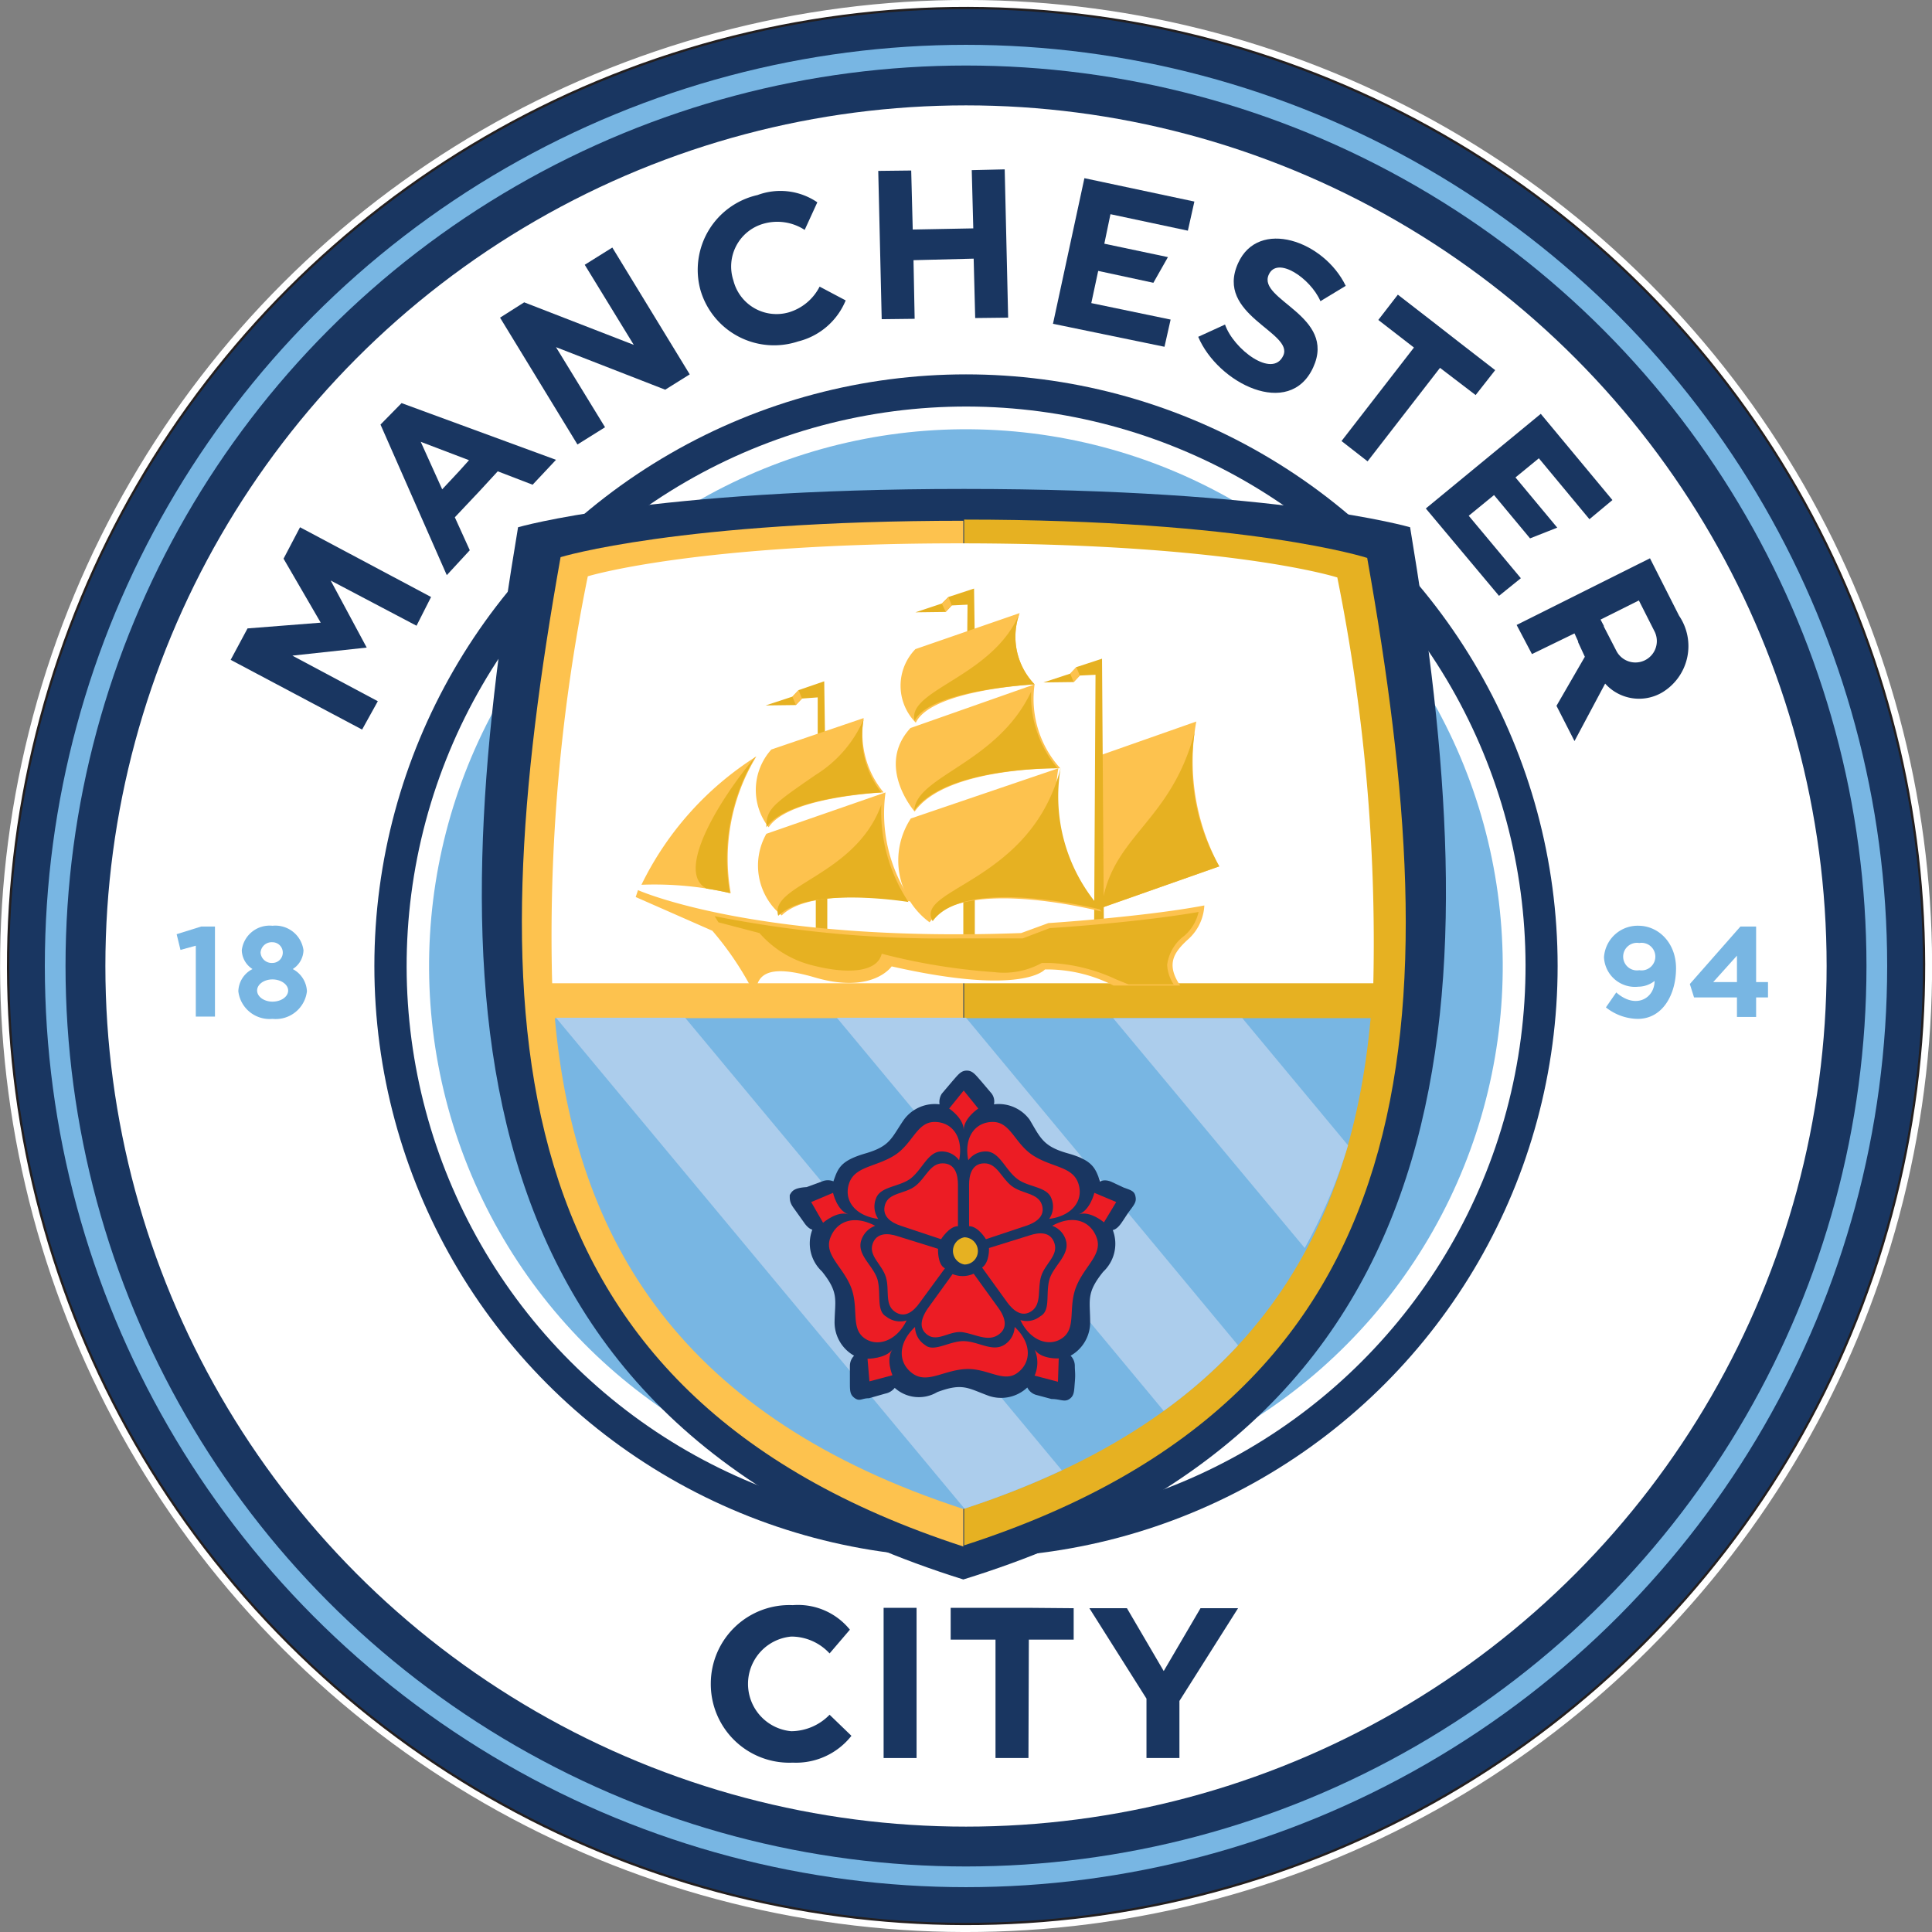 <svg xmlns="http://www.w3.org/2000/svg" viewBox="0 0 50.42 50.42"><rect x="0" y="0" width="50.42" height="50.42" fill="#808080" stroke="none"/><defs><style>.cls-1,.cls-9{fill:none;stroke-linecap:round;stroke-linejoin:round;}.cls-1{stroke:#fff;stroke-width:0.42px;}.cls-2{fill:#193661;}.cls-3{fill:#78b6e3;}.cls-4{fill:#fff;}.cls-5{fill:#e6b122;}.cls-6{fill:#fdc24e;}.cls-7{fill:#accdec;}.cls-8{fill:#ec1c24;}.cls-9{stroke:#231f20;stroke-width:0.06px;}</style></defs><title>logo-manchester</title><g id="Layer_2" data-name="Layer 2"><g id="Layer_1-2" data-name="Layer 1"><circle class="cls-1" cx="25.21" cy="25.21" r="25" transform="translate(-10.44 25.21) rotate(-45)"/><circle class="cls-2" cx="25.21" cy="25.21" r="25" transform="translate(-10.44 25.21) rotate(-45)"/><circle class="cls-3" cx="25.21" cy="25.21" r="24.04"/><circle class="cls-2" cx="25.21" cy="25.21" r="23.5"/><circle class="cls-4" cx="25.21" cy="25.21" r="22.46"/><circle class="cls-2" cx="25.21" cy="25.21" r="15.44"/><circle class="cls-4" cx="25.21" cy="25.21" r="14.6" transform="translate(-10.44 25.21) rotate(-45)"/><circle class="cls-3" cx="25.21" cy="25.21" r="14.01" transform="translate(-1.42 48.92) rotate(-86.68)"/><rect class="cls-2" x="23.06" y="41.96" width="0.86" height="3.92"/><polygon class="cls-2" points="32.31 41.97 31.33 41.97 30.37 43.61 29.41 41.97 28.43 41.97 29.92 44.33 29.92 45.88 30.78 45.88 30.78 44.39 32.31 41.97"/><polygon class="cls-2" points="28.02 41.97 26.85 41.96 25.98 41.96 24.81 41.96 24.81 42.79 25.98 42.79 25.98 45.88 26.84 45.88 26.85 42.79 28.02 42.79 28.02 41.97"/><path class="cls-2" d="M18.55,43.93A2.05,2.05,0,0,0,20.69,46a1.84,1.84,0,0,0,1.53-.7l-.57-.55a1.41,1.41,0,0,1-1,.43,1.24,1.24,0,0,1,0-2.47,1.36,1.36,0,0,1,1,.44l.53-.62a1.74,1.74,0,0,0-1.49-.64A2.05,2.05,0,0,0,18.55,43.93Z"/><polygon class="cls-2" points="31 6.02 31.17 5.26 28.3 4.65 27.48 8.45 30.39 9.05 30.55 8.34 28.48 7.91 28.66 7.07 30.1 7.38 30.48 6.71 28.82 6.36 28.98 5.59 31 6.02"/><polygon class="cls-2" points="41.48 13.55 42.08 13.05 40.21 10.8 37.21 13.27 39.12 15.55 39.69 15.09 38.33 13.46 38.99 12.92 39.93 14.05 40.64 13.77 39.55 12.46 40.16 11.96 41.48 13.55"/><polygon class="cls-2" points="39.02 9.66 38.09 8.94 37.41 8.41 36.48 7.69 35.97 8.35 36.9 9.07 35.01 11.51 35.69 12.04 37.58 9.6 38.51 10.31 39.02 9.66"/><path class="cls-2" d="M18.28,7.57a2,2,0,0,0,2.55,1.34,1.81,1.81,0,0,0,1.24-1.07l-.68-.36a1.33,1.33,0,0,1-.8.67,1.16,1.16,0,0,1-1.45-.83,1.16,1.16,0,0,1,.78-1.48A1.31,1.31,0,0,1,21,6l.33-.72a1.71,1.71,0,0,0-1.56-.19A2,2,0,0,0,18.28,7.57Z"/><polygon class="cls-2" points="25.45 8.3 26.31 8.29 26.22 4.42 25.36 4.44 25.4 5.96 23.82 5.99 23.78 4.45 22.92 4.46 23.01 8.33 23.87 8.32 23.84 6.79 25.41 6.75 25.45 8.3"/><polygon class="cls-2" points="8.37 16.25 6.46 16.4 6.02 17.22 9.45 19.04 9.86 18.3 7.63 17.11 9.57 16.9 8.63 15.15 10.87 16.33 11.25 15.58 7.83 13.76 7.4 14.58 8.37 16.25"/><polygon class="cls-2" points="16.54 9 15.26 6.91 15.98 6.46 18 9.77 17.36 10.17 14.51 9.06 15.79 11.15 15.07 11.6 13.05 8.29 13.68 7.89 16.54 9"/><polygon class="cls-2" points="13.9 12.65 14.51 12 10.48 10.52 9.93 11.08 11.66 15.01 12.26 14.36 11.87 13.5 12.53 12.8 11.97 12.31 11.54 12.77 10.98 11.53 12.24 12.01 11.97 12.31 12.53 12.8 12.99 12.3 13.9 12.65"/><path class="cls-2" d="M43.82,16.07l-.76-1.5-3.48,1.74.4.76,1.11-.54.1.22.67-.41-.09-.17,1-.5.41.81a.55.55,0,1,1-1,.5l-.33-.64-.67.41.18.39-.74,1.28.47.92.8-1.5a1.19,1.19,0,0,0,1.49.23A1.41,1.41,0,0,0,43.82,16.07Z"/><path class="cls-2" d="M33.11,7.17c-.3.66,1.78,1.07,1.16,2.42s-2.49.41-3-.8l.7-.32c.22.64,1.24,1.42,1.52.81S31.7,8.22,32.31,6.87c.53-1.18,2.24-.59,2.81.59l-.66.4C34.2,7.26,33.33,6.67,33.11,7.17Z"/><polygon class="cls-3" points="4.71 24.79 4.61 24.38 5.25 24.18 5.61 24.18 5.61 26.53 5.11 26.53 5.11 24.68 4.71 24.79"/><path class="cls-3" d="M7.64,25.29a.6.6,0,0,0,.28-.49.74.74,0,0,0-.81-.64h0v.43h0a.27.27,0,1,1,0,.54.29.29,0,0,1-.31-.27.29.29,0,0,1,.31-.27v-.43a.73.73,0,0,0-.8.64.6.6,0,0,0,.28.49.67.67,0,0,0-.37.58.82.82,0,0,0,.89.72v-.45c-.22,0-.4-.13-.4-.29s.18-.29.4-.29.41.13.41.29-.18.29-.41.29v.45a.82.82,0,0,0,.9-.72A.69.69,0,0,0,7.64,25.29Z"/><polygon class="cls-3" points="45.83 25.63 45.83 24.18 45.42 24.18 44.1 25.68 44.21 26.03 45.01 26.03 45.01 25.63 44.71 25.63 45.33 24.94 45.33 25.63 45.01 25.63 45.01 26.03 45.33 26.03 45.33 26.54 45.83 26.54 45.83 26.03 46.14 26.03 46.14 25.63 45.83 25.63"/><path class="cls-3" d="M42.78,24.16v.45a.36.36,0,1,1,0,.71.36.36,0,1,1,0-.71v-.45h0a.88.88,0,0,0-.92.82.81.81,0,0,0,.9.77.69.69,0,0,0,.42-.15c0,.45-.49.75-1,.3l-.27.39a1.36,1.36,0,0,0,.83.3c.66,0,1-.65,1-1.32S43.28,24.17,42.78,24.16Z"/><path class="cls-2" d="M25.14,41.22C38.82,37,38.75,25.47,36.8,13.76c0,0-3.41-1-11.64-1s-11.64,1-11.64,1C11.56,25.46,11.47,36.94,25.14,41.22Z"/><path class="cls-5" d="M35.68,14.56s-3.08-1-10.52-1l0,26.77C37.51,36.35,37.81,26.53,35.68,14.56Z"/><path class="cls-6" d="M25.16,13.59c-7.44,0-10.53.95-10.53.95-2.13,11.94-1.85,21.8,10.51,25.82h0l0-26.77Z"/><path class="cls-3" d="M25.14,39.38c7.34-2.38,10.1-6.94,10.63-12.81H14.48C15,32.42,17.82,37,25.14,39.38Z"/><path class="cls-4" d="M34.9,15.07s-2.74-.88-9.74-.89-9.82.86-9.82.86a47,47,0,0,0-.93,10.62H35.84A48.15,48.15,0,0,0,34.9,15.07Z"/><path class="cls-7" d="M21.84,26.56l8.53,10.26a13,13,0,0,0,1.94-1.71l-7.1-8.55Z"/><path class="cls-7" d="M14.51,26.56,25.17,39.37a22,22,0,0,0,2.54-1L17.88,26.56Z"/><path class="cls-7" d="M35.18,29.89l-2.76-3.32H29.05l5,6A13.53,13.53,0,0,0,35.18,29.89Z"/><rect class="cls-5" x="21.29" y="23.23" width="0.3" height="1.42"/><rect class="cls-5" x="25.14" y="23.25" width="0.3" height="1.42"/><path class="cls-6" d="M28.66,19.73l2.56-.9a5.76,5.76,0,0,0,.6,3.78l-3.18,1.12Z"/><path class="cls-5" d="M31.82,22.61a5.38,5.38,0,0,1-.64-3.52c-.62,2.4-2.2,2.72-2.43,4.6Z"/><polygon class="cls-5" points="19.98 18.41 20.68 18.18 20.84 18.01 21.51 17.78 21.53 19.18 21.34 19.23 21.34 18.2 20.93 18.23 20.77 18.4 19.98 18.41"/><polygon class="cls-6" points="20.68 18.18 20.84 18.01 20.93 18.23 20.77 18.4 20.68 18.18"/><polygon class="cls-5" points="23.89 15.98 24.58 15.75 24.75 15.58 25.42 15.36 25.44 16.75 25.24 16.8 25.25 15.78 24.84 15.8 24.68 15.97 23.89 15.98"/><polygon class="cls-6" points="24.58 15.75 24.75 15.58 24.84 15.8 24.68 15.97 24.58 15.75"/><polygon class="cls-5" points="27.23 17.81 27.93 17.58 28.09 17.41 28.76 17.19 28.81 24.45 28.55 24.83 28.59 17.61 28.18 17.63 28.02 17.8 27.23 17.81"/><polygon class="cls-6" points="27.93 17.58 28.09 17.41 28.18 17.63 28.02 17.8 27.93 17.58"/><path class="cls-6" d="M16.74,23.09a8.22,8.22,0,0,1,3-3.35,5.14,5.14,0,0,0-.67,3.57A8.84,8.84,0,0,0,16.74,23.09Z"/><path class="cls-6" d="M20.13,19.56l2.41-.82a2.41,2.41,0,0,0,.52,1.94s-2.48.11-3,.91A1.58,1.58,0,0,1,20.13,19.56Z"/><path class="cls-6" d="M20,21.76l3.11-1.08a4,4,0,0,0,.69,2.85s-2.6-.43-3.4.36A1.68,1.68,0,0,1,20,21.76Z"/><path class="cls-6" d="M23.89,16.94,26.61,16A1.79,1.79,0,0,0,27,17.86s-2.69.14-3.1,1A1.37,1.37,0,0,1,23.89,16.94Z"/><path class="cls-6" d="M23.76,19,27,17.86a2.7,2.7,0,0,0,.67,2.19S24.7,20,23.87,21.18C23.87,21.18,22.84,20,23.76,19Z"/><path class="cls-6" d="M23.77,21.36l3.85-1.31a4.39,4.39,0,0,0,1.13,3.74s-3.61-.94-4.49.28A2,2,0,0,1,23.77,21.36Z"/><path class="cls-6" d="M31,24.52a1.27,1.27,0,0,0,.43-.89c-1.58.3-4.07.46-4.07.46l-.71.26c-6.93.26-10-1.12-10-1.12l-.06.18,2,.88A8.11,8.11,0,0,1,19.72,26c0-.54.26-.87,1.55-.49,1.51.44,2-.29,2-.29,3.44.78,4,.08,4,.08a3.82,3.82,0,0,1,1.79.42H30.8C30.42,25.16,30.64,24.85,31,24.52Z"/><path class="cls-5" d="M30.46,25.18a1.12,1.12,0,0,1,.45-.76,1.16,1.16,0,0,0,.37-.62c-1.49.26-3.64.41-3.88.42l-.71.27h0l-1.69,0a30.62,30.62,0,0,1-6.35-.58l.1.16,1.07.28a2.7,2.7,0,0,0,1.41.85c.91.23,1.67.17,1.78-.31a16.14,16.14,0,0,0,2.94.48,2.05,2.05,0,0,0,1.24-.24l0,0h.19a4.54,4.54,0,0,1,1.75.43l.32.13h1.18A1,1,0,0,1,30.46,25.18Z"/><path class="cls-5" d="M19.72,19.74c-.85,1-2.14,3-1.28,3.45.38.06.61.12.61.12A5.14,5.14,0,0,1,19.72,19.74Z"/><path class="cls-5" d="M22.54,18.77a3.2,3.2,0,0,1-1.25,1.45C20.16,21,20,21.11,20,21.59h0c.55-.8,3-.91,3-.91A2.36,2.36,0,0,1,22.54,18.77Z"/><path class="cls-5" d="M23,21c-.67,1.86-2.94,2.1-2.69,2.9v0c.8-.79,3.4-.36,3.4-.36A4.27,4.27,0,0,1,23,21Z"/><path class="cls-5" d="M27,17.86A1.79,1.79,0,0,1,26.61,16h0c-.69,1.67-2.95,2-2.74,2.81h0C24.26,18,27,17.86,27,17.86Z"/><path class="cls-5" d="M27.6,20.05v0a2.93,2.93,0,0,1-.69-2c-.88,1.87-3,2.2-3.05,3.1C24.65,20.06,27.32,20.05,27.6,20.05Z"/><path class="cls-5" d="M28.68,23.72h0v-.06a4.42,4.42,0,0,1-1-3.62h0c-.77,3-3.83,3.14-3.34,4h0c.85-1.18,4.24-.34,4.48-.28h0Z"/><path class="cls-2" d="M20.61,31.19c0,.13,0,.2.12.36l.25.35c.12.18.22.19.22.19a1,1,0,0,0,.25,1.09c.45.56.34.74.33,1.32a1,1,0,0,0,.51.88.38.38,0,0,0-.11.26c0,.15,0,.2,0,.43s0,.33.13.42.18,0,.37,0l.42-.12a.42.42,0,0,0,.25-.15.94.94,0,0,0,1.11.11c.67-.25.8-.1,1.35.1a1,1,0,0,0,1-.22.37.37,0,0,0,.22.19l.41.11c.23,0,.34.09.47,0s.12-.21.14-.44,0-.27,0-.43a.38.38,0,0,0-.11-.26,1,1,0,0,0,.51-.87c0-.59-.11-.76.34-1.32a1,1,0,0,0,.25-1.09s.1,0,.23-.19.12-.19.24-.35.15-.22.12-.35-.12-.15-.31-.22L29,30.84c-.2-.08-.29,0-.29,0-.12-.36-.2-.56-.84-.74s-.71-.39-1-.88a1,1,0,0,0-.93-.4.35.35,0,0,0-.06-.28l-.28-.33c-.15-.17-.22-.27-.37-.27s-.22.1-.37.27l-.28.33a.4.4,0,0,0-.06.28,1,1,0,0,0-.93.4c-.33.48-.35.69-1,.88s-.72.38-.84.73a.38.38,0,0,0-.29,0l-.41.15C20.74,31,20.67,31.07,20.61,31.19Z"/><path class="cls-8" d="M23.76,30.76c-.3.22-.79.2-.9.52a.57.57,0,0,0,.06.53c-.61-.08-.91-.49-.76-.93s.68-.42,1.17-.72.59-.88,1.06-.88.76.41.64,1a.56.56,0,0,0-.48-.23C24.21,30.07,24.07,30.52,23.76,30.76Z"/><path class="cls-8" d="M25,32V30.92c0-.26-.07-.56-.4-.56s-.44.38-.71.59-.69.17-.79.48.16.48.41.56l1.05.35S24.77,32,25,32Z"/><path class="cls-8" d="M25.15,29.49c0-.31.38-.56.38-.56l-.38-.47-.38.47S25.15,29.18,25.15,29.49Z"/><path class="cls-8" d="M26.54,30.76c.29.23.79.2.9.52a.56.56,0,0,1-.06.53c.61-.08.91-.49.76-.93s-.68-.41-1.17-.72-.59-.88-1.06-.88-.76.41-.64,1a.56.56,0,0,1,.48-.23C26.09,30.07,26.23,30.52,26.54,30.76Z"/><path class="cls-8" d="M25.29,32V30.92c0-.25.07-.56.4-.56s.44.38.71.59.69.18.79.49-.17.47-.41.55l-1.05.35S25.53,32,25.29,32Z"/><path class="cls-8" d="M28.15,31.69c.3-.1.66.21.66.21l.32-.53-.57-.24S28.45,31.59,28.15,31.69Z"/><path class="cls-8" d="M27.39,33.38c.11-.35.53-.63.43-1a.57.57,0,0,0-.36-.39c.54-.3,1-.13,1.16.31s-.31.73-.53,1.27,0,1.06-.34,1.33-.86.11-1.12-.45a.56.56,0,0,0,.52-.1C27.43,34.2,27.28,33.76,27.39,33.38Z"/><path class="cls-8" d="M25.63,33.08l.65.9c.15.21.39.42.65.23s.14-.57.24-.9.45-.54.35-.86-.41-.29-.65-.21l-1.06.33S25.83,32.94,25.63,33.08Z"/><path class="cls-8" d="M27.61,36.06,27,35.9a.84.84,0,0,0,0-.68c.18.26.63.23.63.23Z"/><path class="cls-8" d="M25.14,35c-.37,0-.77.3-1,.1a.57.57,0,0,1-.26-.47c-.45.42-.45.93-.07,1.21s.79-.07,1.37-.11,1,.37,1.37.1.38-.78-.07-1.2a.58.58,0,0,1-.26.46C25.9,35.3,25.53,35,25.14,35Z"/><path class="cls-8" d="M25.41,33.24l.65.9c.15.21.27.5,0,.69s-.58,0-.92-.06-.66.26-.93.07-.14-.48,0-.69l.65-.9A.69.69,0,0,0,25.41,33.24Z"/><path class="cls-8" d="M22.69,36.05l-.05-.59s.47,0,.65-.24c-.18.25,0,.67,0,.67Z"/><path class="cls-8" d="M22.14,31.69c-.29-.1-.66.22-.66.22l-.31-.54.57-.24S21.84,31.59,22.14,31.69Z"/><path class="cls-8" d="M22.9,33.39c-.11-.36-.53-.63-.43-1a.6.6,0,0,1,.37-.4c-.55-.29-1-.13-1.17.31s.31.74.53,1.27,0,1.06.33,1.33.86.12,1.13-.44a.58.58,0,0,1-.53-.1C22.86,34.21,23,33.76,22.9,33.39Z"/><path class="cls-8" d="M24.66,33.1,24,34c-.15.21-.38.42-.65.23s-.13-.57-.23-.9-.45-.55-.35-.86.41-.29.65-.21l1.06.33S24.46,33,24.66,33.1Z"/><path class="cls-5" d="M25.52,32.65a.35.35,0,0,1-.35.35.36.36,0,0,1,0-.71A.36.36,0,0,1,25.52,32.65Z"/><circle class="cls-9" cx="25.21" cy="25.21" r="25" transform="translate(-10.44 25.21) rotate(-45)"/></g></g></svg>
